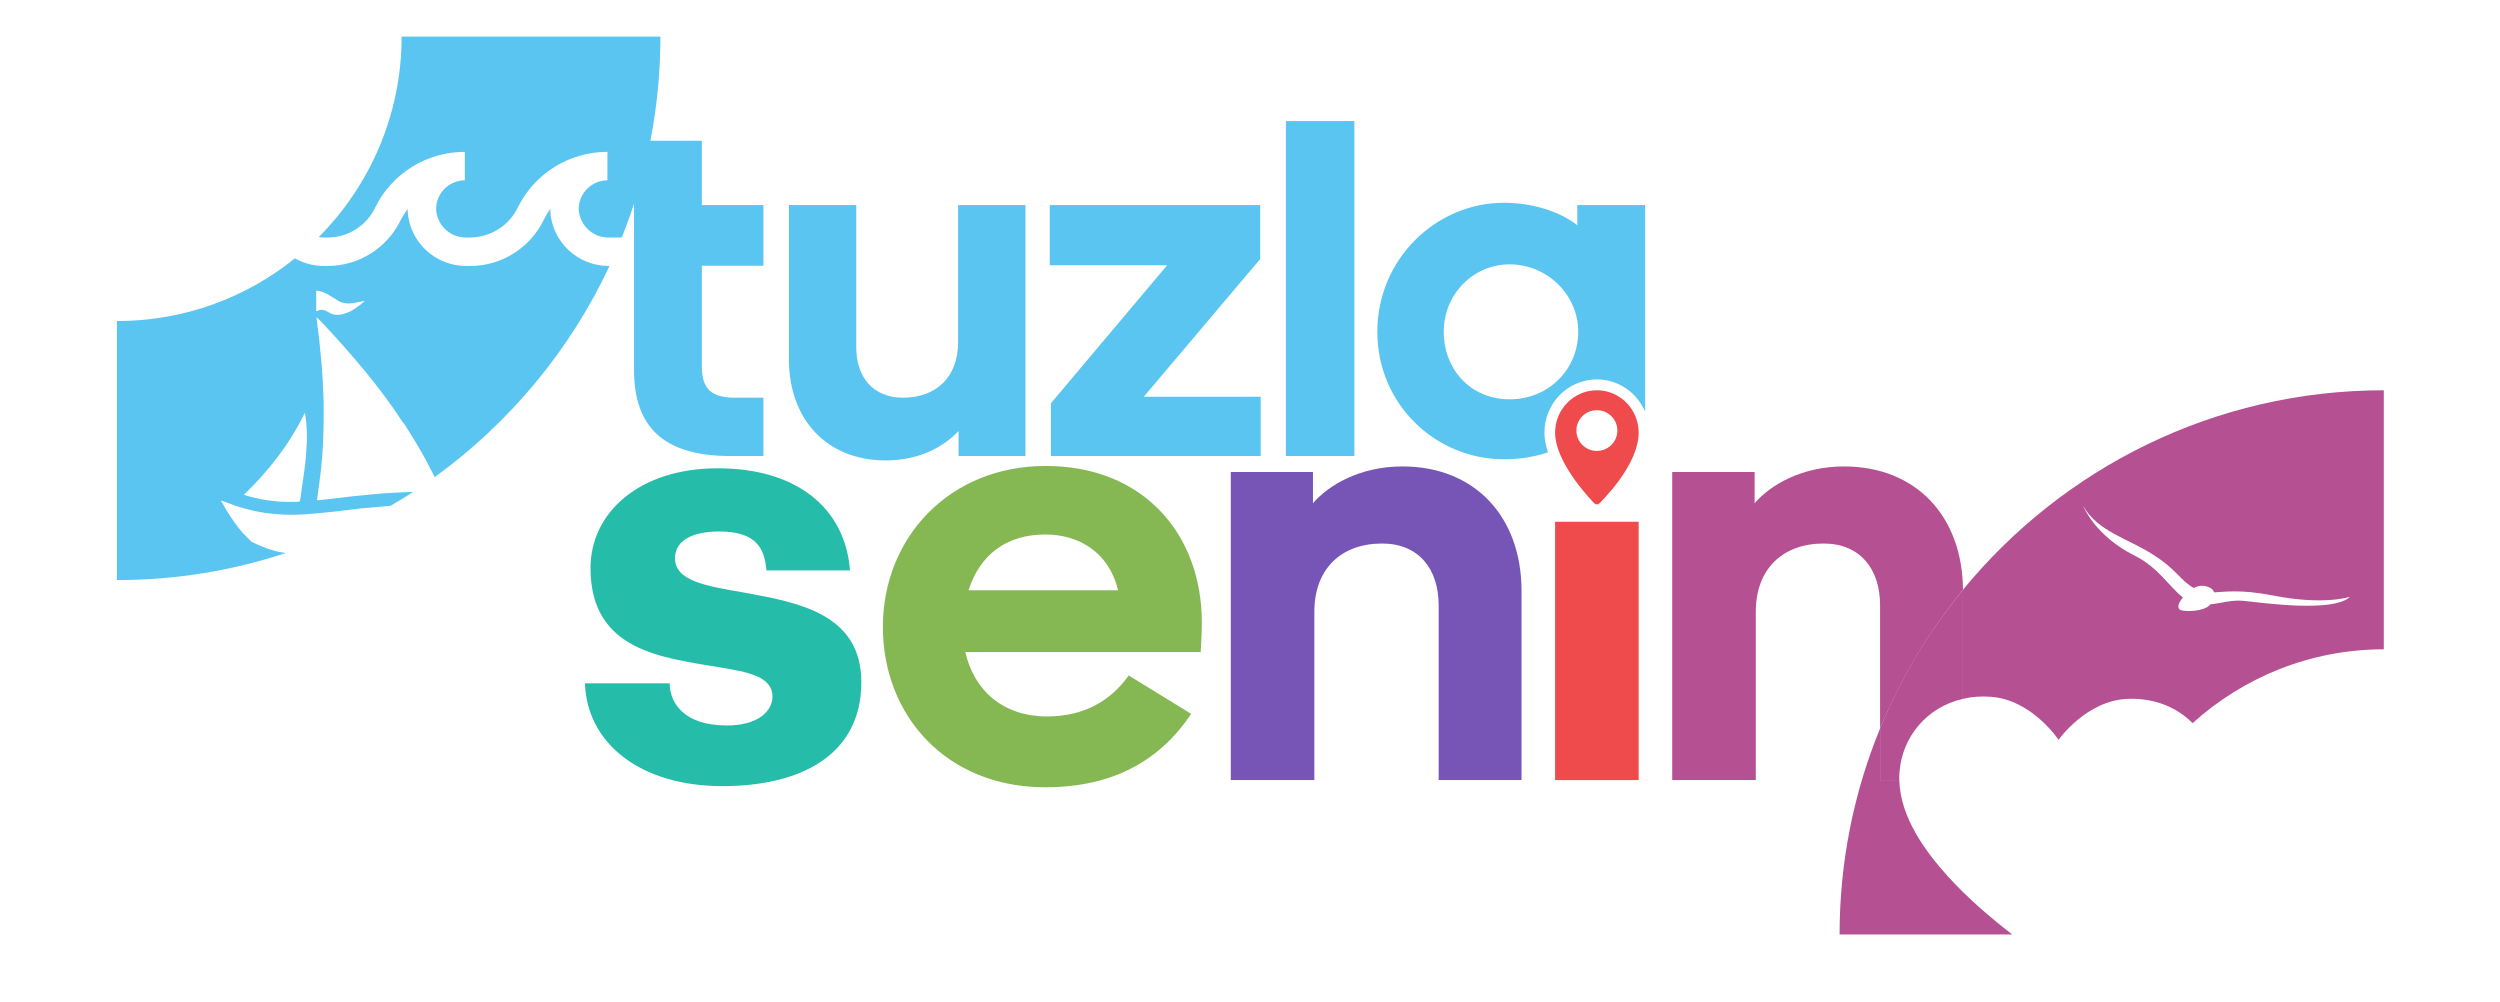 <svg version="1.2" xmlns="http://www.w3.org/2000/svg" viewBox="0 0 1080 433" width="1080" height="433">
	<title>tuzla-senin-logo-svg</title>
	<style>
		.s0 { fill: #5ac5f1 } 
		.s1 { fill: #26bcaa } 
		.s2 { fill: #85b853 } 
		.s3 { fill: #7655b7 } 
		.s4 { fill: #ef4b4c } 
		.s5 { fill: #b55092 } 
	</style>
	<path id="Layer" class="s0" d="m414.1 197v-10.8c-7.4 7.8-18.2 12.7-31.5 12.7-25.3 0-41.8-17.6-41.8-43.7v-66.6h29.1v61.5c0 12.9 7.4 21.7 20.1 21.7 14.4 0 23.9-8.8 23.9-24v-59.2h29.1v108.4z"/>
	<path id="Layer" class="s0" d="m494.1 171.4h50.5v25.6h-90.6v-22.8l50.2-59.6h-50.7v-26h90.9v23.3l-50.3 59.5z"/>
	<path id="Layer" class="s0" d="m555.5 197v-144.7h29.6v144.7z"/>
	<path id="Layer" class="s1" d="m321.5 256c-16.1-2.8-29.9-4.9-29.9-14.8 0-8.3 8.6-11.6 19-11.6 16.1 0 19.7 7.2 20.5 16.8h36.1c-2.1-27-23.1-44.1-57.1-44.1-34 0-55 19.2-55 43.1 0 36.1 31.6 38.7 55.2 42.8 13.3 2.1 23.4 4.2 23.4 12.7 0 6.3-6.2 12.5-19.7 12.5-19.2 0-24.7-10.4-24.7-18.2h-36.6c0.8 25.5 23.4 44.4 59.4 44.4 33.5 0 60-13.2 60-44.9 0-29.8-27.8-34.5-50.6-38.7z"/>
	<path id="Layer" fill-rule="evenodd" class="s2" d="m451.8 201.3c42 0 67.4 29.3 67.4 67.7 0 5.2-0.5 11.9-0.5 12.7h-101.7c3.9 16.9 16.6 27.8 35.3 27.8 16.3 0 27.7-7 35.3-17.7l27 16.6c-13.3 19.8-33.3 31.7-63.1 31.7-42.6 0-70.1-30.9-70.1-69.3 0-38.4 28.6-69.5 70.3-69.5zm31.2 53.7c-3.9-16.4-16.9-24.1-31.4-24.1-16.9 0-28.3 8.8-33.2 24.1 0 0 64.6 0 64.6 0z"/>
	<path id="Layer" class="s3" d="m605.9 201.5c-18.7 0-32.2 8.3-38.7 15.9v-13.5h-35.5v133.1h36.1v-72.7c0-18.6 11.6-29.5 29.3-29.5 15.6 0 24.4 10.8 24.4 26.7v75.5h35.8v-81.7c0-32.2-20.3-53.8-51.4-53.8z"/>
	<path id="Layer" class="s4" d="m671.8 225.4h36.1v111.6h-36.1z"/>
	<path id="Layer" class="s5" d="m796.6 201.5c-18.6 0-32.1 8.3-38.6 15.9v-13.5h-35.6v133.1h36.1v-72.7c0-18.6 11.7-29.5 29.3-29.5 15.6 0 24.4 10.8 24.4 26.7v53.3c9-21.9 21.1-42.1 35.8-60-0.2-31.9-20.4-53.3-51.4-53.3z"/>
	<path id="Layer" fill-rule="evenodd" class="s5" d="m1029.8 168.6v111.9c-31.7 0-60.7 12.1-82.6 31.9-6.6-6.7-16.2-10.9-27.9-10.5-18 0.6-30 17.7-30 17.7 0 0-11.6-17.5-29.5-18.6-4.2-0.3-8.1 0-11.8 0.9v-46.6q0-0.3 0-0.5c43.1-52.6 108.6-86.2 181.8-86.2zm-14.6 89.2c0 0-11 3.8-33-0.5-14.4-2.8-20.9-1.6-25.7-1.4-0.2-0.8-0.8-1.4-1.6-1.9-1.7-0.9-4.2-1.6-7.2 0-5.8-3.2-7.1-7.7-17.4-14.3-11.2-7.2-24.2-10.1-30.4-21.2 0 0 5 12.9 22.2 21.5 10.2 5 15.2 13.7 20.9 18.1-2.6 3.2-2.4 5.2-0.5 5.6 2.3 0.5 9.2 0.5 12-2.2q0.2-0.2 0.3-0.4c4.8-0.5 9.3-2.1 14.8-1.5 8.3 0.9 38.7 5.1 45.6-1.8z"/>
	<path id="Layer" class="s5" d="m812.2 314.7c-11.3 27.5-17.5 57.5-17.5 89h74.6c-9.6-7.4-19.9-16.3-27.8-25.1-9.3-10.3-20.6-25.2-21-41.6h-8.3v-22.2z"/>
	<path id="Layer" class="s5" d="m848 254.8c-14.8 17.9-26.9 38.1-35.8 59.9v22.3h8.3q-0.1-1.8 0.1-3.6c1.1-14.7 11.5-27.9 27.4-31.5v-46.7q0-0.2 0-0.5z"/>
	<path id="Layer" fill-rule="evenodd" class="s4" d="m689.9 168.6c9.9 0 18 8.2 18 18.3 0 6-2.9 13-8.5 20.7-4.2 5.7-8.3 9.7-8.4 9.8-0.3 0.3-0.7 0.5-1.1 0.5-0.5 0-0.9-0.2-1.2-0.5-0.2-0.2-4.2-4.3-8.4-10.1-5.6-7.9-8.5-14.7-8.5-20.4 0-10.1 8.1-18.3 18.1-18.3zm8.8 17.4c0-4.9-4-8.8-8.9-8.8-4.8 0-8.8 3.9-8.8 8.8 0 4.9 4 8.8 8.8 8.8 4.9 0 8.9-3.9 8.9-8.8z"/>
	<g id="Layer">
		<path id="Layer" fill-rule="evenodd" class="s0" d="m667.2 186.9c0 2.7 0.5 5.5 1.5 8.5-5.8 2-12.2 3-19 3-29.6 0-54.7-23.8-54.7-55.1 0-31.2 25.2-55.7 54.7-55.7 12.5 0 24.1 3.8 31.7 9.7v-8.7h29.3v89.3c-3.4-8.2-11.5-14-20.8-14-12.6 0-22.7 10.3-22.7 23zm-15-14.4c16.9 0 29.6-13.1 29.6-29.2 0-16-13.5-29.1-29.6-29.1-16 0-28.5 13.1-28.5 29.1 0 16.3 11.6 29.2 28.5 29.2z"/>
		<path id="Layer" class="s0" d="m710.7 196.5q0 0.2-0.1 0.5h0.1z"/>
	</g>
	<path id="Layer" class="s0" d="m329.8 114.8v-26.2h-26.6v-27.8h-29.3v99c0 24.5 12.6 37.2 41.6 37.2h14.3v-25.2h-12.2c-10 0-14.4-3.5-14.4-13.5v-43.5z"/>
	<g id="Layer">
		<path id="Layer" fill-rule="evenodd" class="s0" d="m237.7 91c0.7 13.5 11.9 24 25.5 23.9h0.1c-17 36.4-43.2 67.8-75.5 91.2-2.5-4.9-5-9.8-7.9-14.5q0 0 0 0-1.8-3-3.7-6-0.7-1-1.3-2.1-0.5-0.6-0.9-1.1-0.1-0.1-0.1-0.1-1.2-1.8-2.2-3.3 0 0 0-0.1 0 0 0-0.1c-0.6-0.4-0.8-1.1-1.2-1.6q-1.4-2-2.8-3.9c-2.7-3.8-3.9-5.2-3.9-5.2q-2.7-3.6-5.5-7c-6.3-7.7-12.9-15.1-19.7-22.3-0.6-0.6-1.2-1.1-1.9-1.8 0.1 1.2 0.3 2.3 0.4 3.4 0.8 5.5 1.3 11.1 1.8 16.7 0.5 5.5 0.7 10.9 0.9 16.4q0.2 11.1-0.5 22.3-0.5 7-1.5 14-0.4 2.9-0.8 5.8c-0.1 0.4 0 0.6 0.5 0.5 0.7-0.1 1.3-0.1 2-0.2 4.3-0.5 8.5-1 12.8-1.5 4.6-0.5 9.1-0.9 13.7-1.3q6.2-0.4 12.5-0.6c-3.2 2.1-6.5 4.1-9.8 6q-6.2 0.5-12.4 1.1c-3.9 0.4-7.8 1-11.7 1.4-4.3 0.4-8.5 0.9-12.8 1.2-5.9 0.4-11.8 0.2-17.7-0.7-5.8-0.9-11.5-2.5-16.9-4.7-0.6-0.2-1.1-0.5-1.8-0.5 0.8 1.3 1.6 2.6 2.3 3.9 2.2 3.6 4.6 7.1 7.4 10.3q1.8 1.7 3.5 3.5 4.1 2.1 8.5 3.5 3.1 1 6.3 1.4c-22.9 7.6-47.4 11.7-72.9 11.7v-111.9c29.1 0 55.8-10.1 76.9-27.1 3.7 2.1 8 3.3 12.5 3.3h1.9c13.4-0.1 25.6-7.9 31.4-20q1.3-2.4 2.9-4.7v0.8c0.7 13.5 11.9 24 25.5 23.9h1.8c13.5-0.1 25.6-7.9 31.5-19.9q1.2-2.5 2.9-4.8v0.8zm-105.4 91.4c-0.2-1.4-0.3-2.7-0.6-4.1-6.6 13.6-15.6 25.1-26.4 35.5 1.7 0.5 3.3 0.9 4.9 1.3 3.2 0.8 6.4 1.2 9.6 1.5 2.9 0.3 5.9 0.2 8.8 0.2 0.9-0.1 0.9 0 1.1-1q0.7-5.3 1.5-10.6c0.6-3.9 1-7.8 1.2-11.8 0.3-3.6 0.2-7.3-0.1-11zm22.7-50.2c0.9-0.7 1.7-1.4 2.6-2.3-0.7 0.2-1.3 0.3-1.8 0.4-1.8 0.4-3.7 0.8-5.5 0.8-1.6-0.1-3.1-0.4-4.4-1.3-1.3-0.8-2.6-1.6-3.9-2.4-1.6-0.9-3.1-1.6-4.9-1.8-0.3-0.1-0.5-0.1-0.5 0.3q0 4.3 0 8.5c0.2 0.1 0.4-0.1 0.5-0.1 1.4-0.7 2.7-0.6 4 0.1q0.6 0.3 1.2 0.7 2.3 1.3 4.9 0.8c3-0.6 5.5-1.9 7.8-3.8z"/>
		<path id="Layer" class="s0" d="m173.5 15.8c0 33.7-13.7 64.4-35.8 86.6q1.1 0.2 2.2 0.2h1.9c8.8-0.1 16.7-5.2 20.4-13.2 7.3-14.6 22.2-23.8 38.6-23.8v12.3c-6.8 0-12.4 5.6-12.4 12.4q0 0.2 0 0.3c0.5 6.9 6.3 12.2 13.1 12h1.9c8.8-0.2 16.7-5.3 20.4-13.2 7.3-14.6 22.2-23.8 38.6-23.8v12.3c-6.8 0-12.4 5.6-12.4 12.4q0 0.2 0 0.3c0.5 6.9 6.3 12.2 13.1 12h5.5c10.8-26.9 16.7-56.2 16.7-86.8h-111.8z"/>
	</g>
</svg>